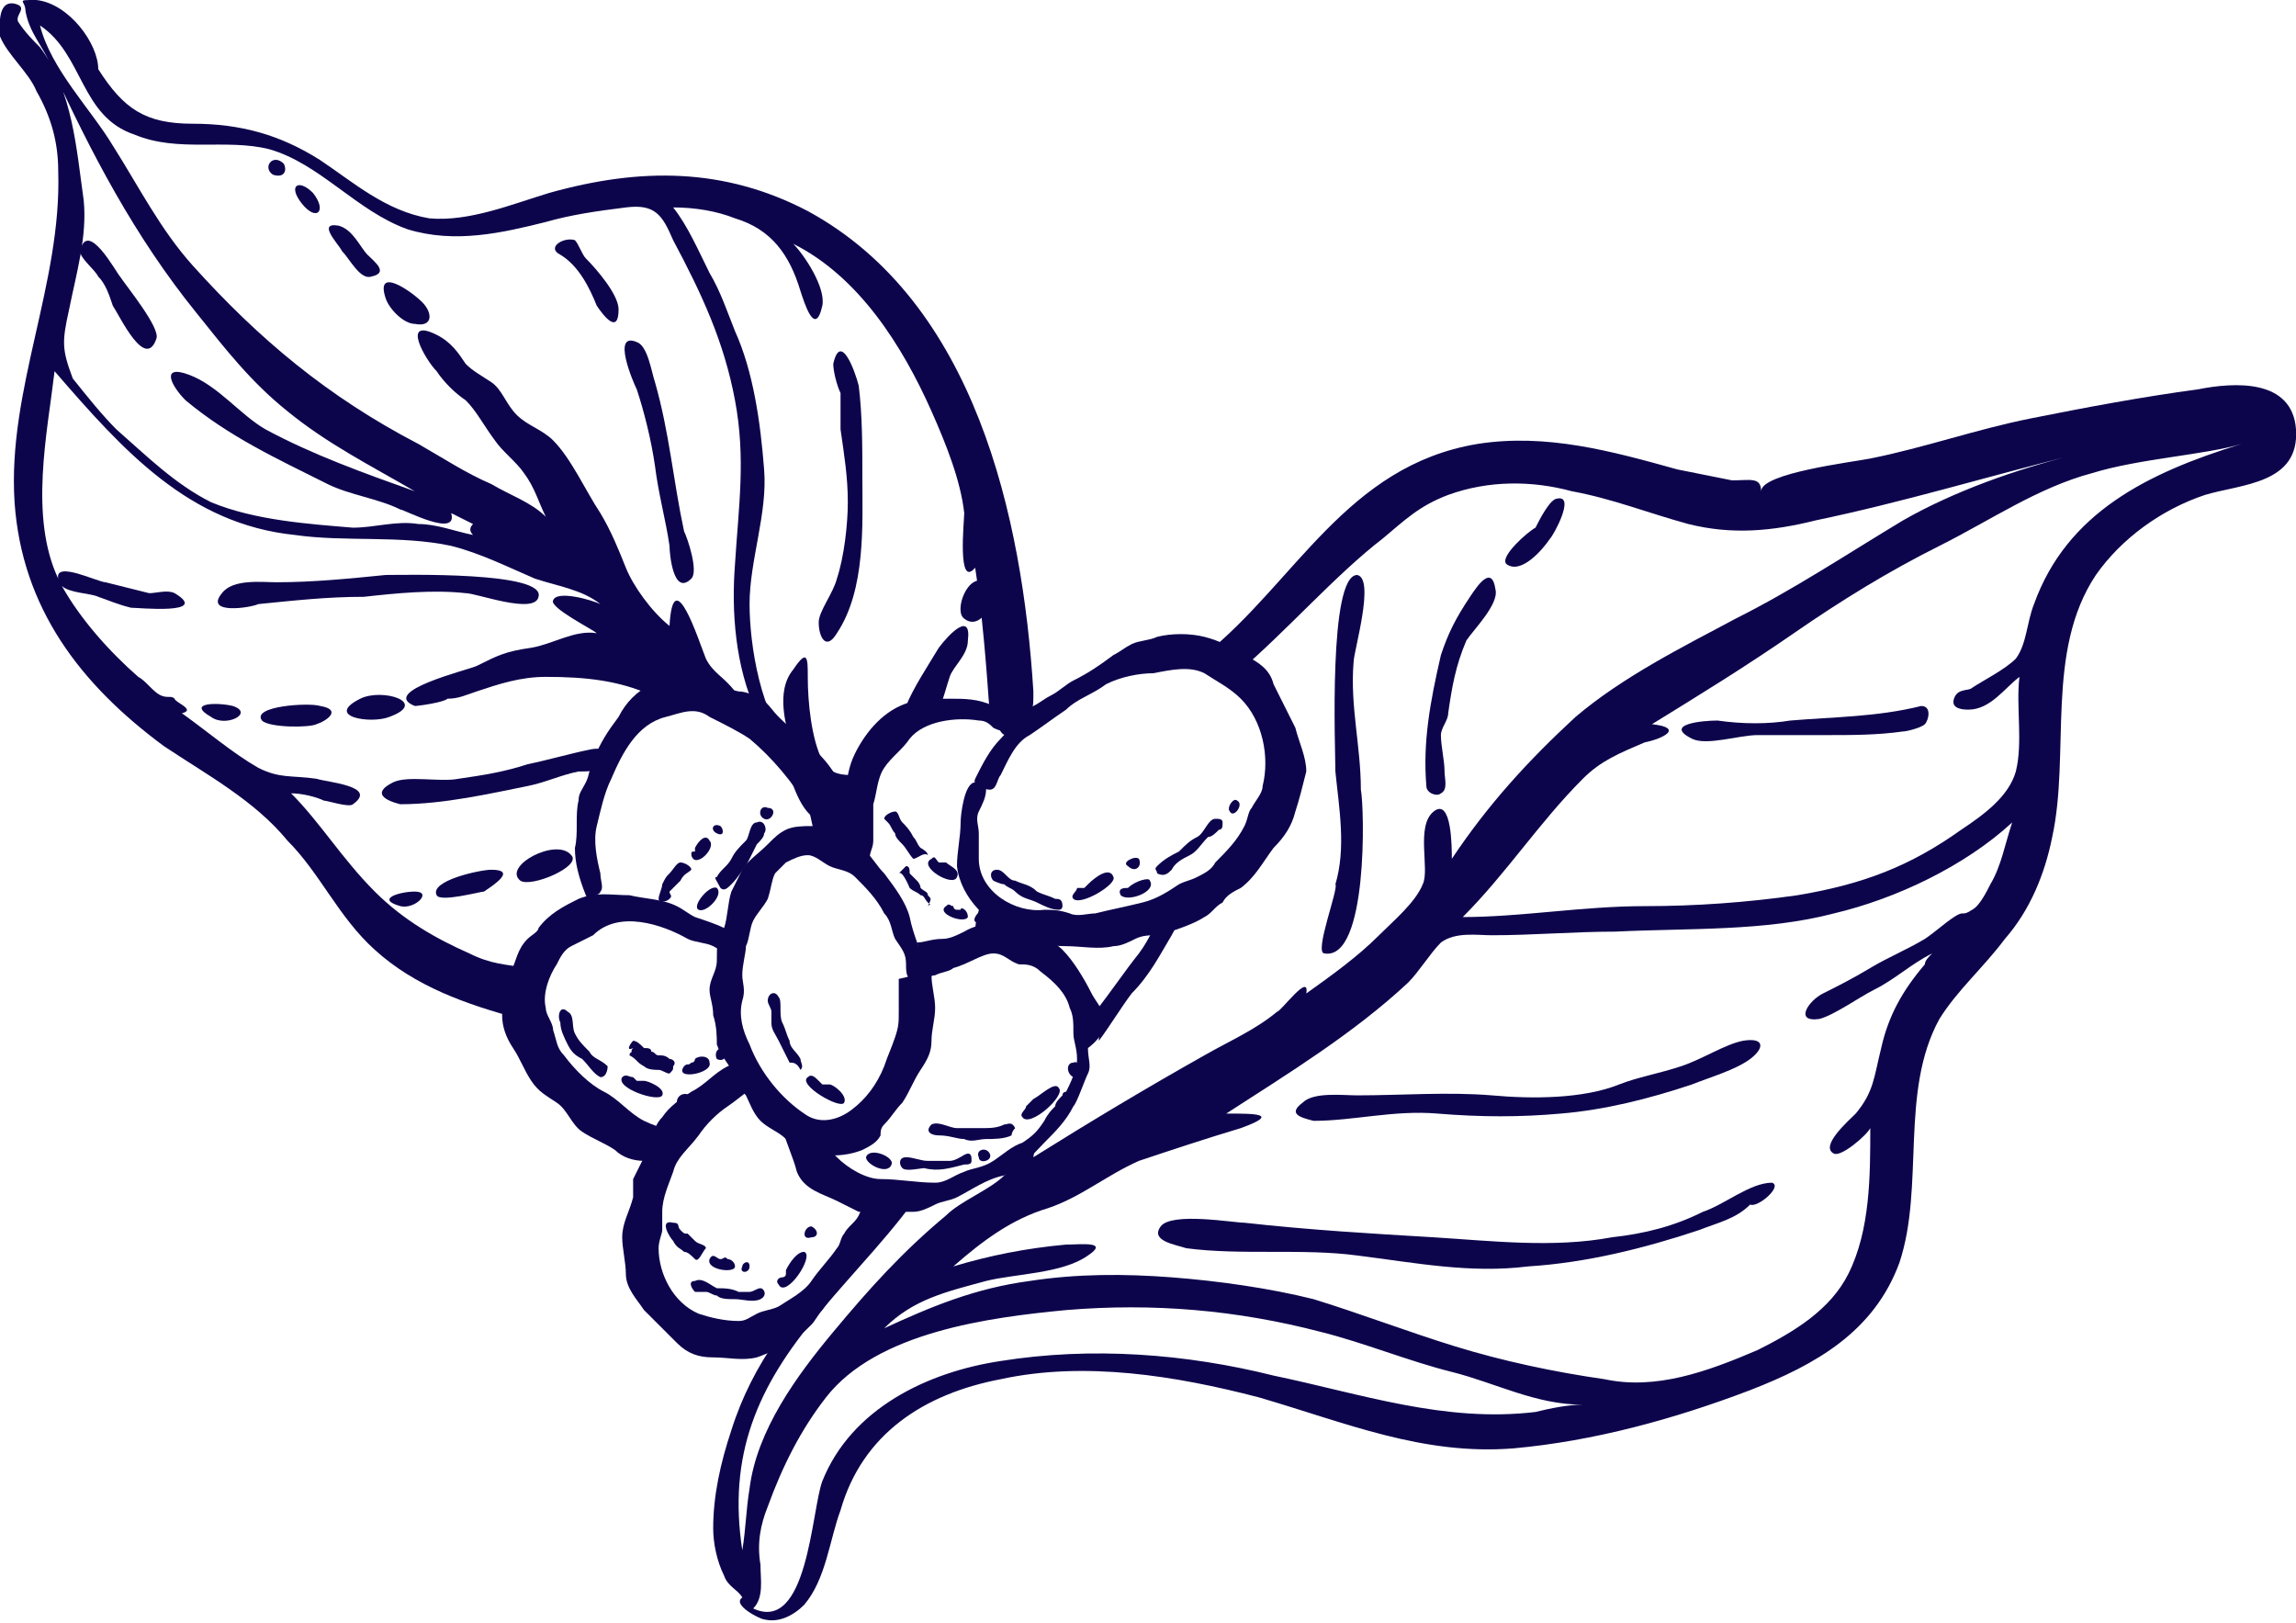 <?xml version="1.0" encoding="utf-8"?>
<!-- Generator: Adobe Illustrator 19.0.0, SVG Export Plug-In . SVG Version: 6.00 Build 0)  -->
<svg version="1.1" id="Layer_1" xmlns="http://www.w3.org/2000/svg" xmlns:xlink="http://www.w3.org/1999/xlink" x="0px" y="0px"
	 width="63.1px" height="44.6px" viewBox="0 0 63.1 44.6" style="enable-background:new 0 0 63.1 44.6;" xml:space="preserve">
<style type="text/css">
	.st0{fill:#0D054C;}
</style>
<g id="XMLID_494_">
	<path id="XMLID_595_" class="st0" d="M26.5,17c0.5,0.4,1-0.7,0.6-1C26.6,15.7,26.2,16.8,26.5,17z"/>
	<path id="XMLID_594_" class="st0" d="M23,17.4c0.8-1.2,0.7-3,0.7-4.3c0-0.8,0-1.7-0.1-2.5c-0.1-0.4-0.5-1.5-0.7-0.6
		c0,0.2,0.1,0.6,0.2,0.8c0,0.3,0,0.7,0,1c0.1,0.7,0.2,1.3,0.2,2c0,0.6-0.1,1.5-0.3,2.1c-0.1,0.4-0.5,0.9-0.5,1.2
		C22.5,17.5,22.7,17.9,23,17.4z"/>
	<path id="XMLID_593_" class="st0" d="M17.5,10.7c0.2,0.6,0.4,1.4,0.5,2.1c0.1,0.8,0.3,1.5,0.4,2.2c0,0.2,0.1,1.4,0.6,0.9
		c0.2-0.2-0.1-1.1-0.2-1.3c-0.3-1.4-0.4-2.7-0.8-4.1c-0.1-0.3-0.2-1-0.5-1.1C16.8,9.1,17.4,10.5,17.5,10.7z"/>
	<path id="XMLID_592_" class="st0" d="M15.4,7c0.5,0.3,0.8,0.9,1,1.4C16.6,8.7,17,9.2,17,8.5c0-0.4-0.6-1.1-0.9-1.4
		C16,7,15.9,6.7,15.8,6.6C15.5,6.5,15,6.8,15.4,7z"/>
	<path id="XMLID_591_" class="st0" d="M10.1,7C9.9,6.8,9.7,6.3,9.3,6.2C8.7,6.1,9.3,6.7,9.4,6.9c0.2,0.2,0.5,0.8,0.8,0.7
		C10.7,7.5,10.3,7.2,10.1,7z"/>
	<path id="XMLID_590_" class="st0" d="M8.6,5.3C8.2,4.9,7.9,5.1,8.3,5.6C8.7,6.1,9,5.8,8.6,5.3z"/>
	<path id="XMLID_589_" class="st0" d="M11.6,8.3c-0.3-0.3-1.3-1-1-0.1c0.1,0.3,0.5,0.7,0.8,0.7C11.9,9,11.9,8.6,11.6,8.3z"/>
	<path id="XMLID_588_" class="st0" d="M7.8,4.5C7.5,4.2,7.2,4.6,7.5,4.8C7.8,4.9,7.9,4.7,7.8,4.5z"/>
	<path id="XMLID_587_" class="st0" d="M2.2,6.9c0,0.2,0.4,0.5,0.5,0.7C2.9,7.8,3,8.1,3.1,8.4c0.2,0.3,0.9,1.8,1.2,0.9
		c0.1-0.3-0.8-1.4-1-1.7C3.2,7.5,2.4,6,2.2,6.9z"/>
	<path id="XMLID_586_" class="st0" d="M10,16.4c0.9-0.1,1.9-0.2,2.8-0.1c0.3,0,1.9,0.6,2,0.1c0.2-0.7-3.7-0.6-4.2-0.6
		c-1,0.1-2,0.2-3,0.2c-0.4,0-1.2-0.1-1.5,0.3c-0.5,0.6,0.8,0.4,1,0.3C8.1,16.5,9,16.4,10,16.4z"/>
	<path id="XMLID_585_" class="st0" d="M8.8,19.4c-0.3-0.1-1.9,0-1.6,0.4C7.4,20,8.5,20,8.7,19.9C9,19.8,9.4,19.5,8.8,19.4z"/>
	<path id="XMLID_584_" class="st0" d="M6.4,19.4c-0.4-0.1-1.3-0.1-0.6,0.3C6.2,20,7,19.6,6.4,19.4z"/>
	<path id="XMLID_583_" class="st0" d="M10.7,19.7c1.1-0.4-0.2-0.8-0.8-0.5C8.9,19.7,10.2,19.9,10.7,19.7z"/>
	<path id="XMLID_582_" class="st0" d="M13.5,23.9c-0.3,0-1.7,0.3-1.5,0.7c0.1,0.2,1.2-0.1,1.3-0.1C13.6,24.3,14.2,23.9,13.5,23.9z"
		/>
	<path id="XMLID_581_" class="st0" d="M11.4,24.5c-0.4,0-1.1,0.2-0.4,0.4C11.4,25,11.9,24.5,11.4,24.5z"/>
	<path id="XMLID_580_" class="st0" d="M15.7,23.5c-0.4-0.5-1.9,0.3-1.4,0.7C14.6,24.4,16,23.8,15.7,23.5z"/>
	<path id="XMLID_579_" class="st0" d="M14.5,21.6c0.5-0.1,0.9-0.3,1.4-0.4c0.2,0,0.5,0,0.6-0.1c0.5-0.4,0.1-0.6-0.3-0.5
		c-0.5,0.1-1.2,0.3-1.7,0.4c-0.6,0.2-1.2,0.3-1.9,0.4c-0.5,0.1-1.4-0.1-1.8,0.1c-0.6,0.3-0.2,0.5,0.2,0.6
		C12.2,22.1,13.5,21.8,14.5,21.6z"/>
	<path id="XMLID_574_" class="st0" d="M48.7,32.5c-0.6,0-1.3,0.6-1.9,0.8c-0.8,0.4-1.6,0.6-2.5,0.7c-1.6,0.3-3.3,0.1-4.9,0
		c-1.7-0.1-3.4-0.2-5.2-0.4c-0.3,0-2-0.3-2.3,0.1c-0.3,0.4,0.4,0.5,0.7,0.6c1.5,0.2,3.2,0,4.7,0.2c1.6,0.2,3.1,0.5,4.7,0.3
		c1.6-0.1,3.2-0.5,4.7-1c0.5-0.2,1-0.3,1.4-0.7C48.3,33.2,49,32.6,48.7,32.5z"/>
	<path id="XMLID_573_" class="st0" d="M36.1,30.8c1.1,0,2.2-0.3,3.4-0.2c1.2,0.1,2.3,0.1,3.4,0c1.2-0.1,2.4-0.4,3.6-0.8
		c0.5-0.2,1.2-0.4,1.6-0.7c0.4-0.3,0.4-0.6-0.2-0.5c-0.5,0.1-1.1,0.5-1.7,0.7c-0.6,0.2-1.2,0.3-1.7,0.5c-1,0.4-2.4,0.4-3.5,0.3
		c-1.2-0.1-2.5,0-3.7,0c-0.4,0-1.2-0.1-1.5,0.2C35.4,30.6,35.7,30.7,36.1,30.8z"/>
	<path id="XMLID_572_" class="st0" d="M52.8,19.4c-1.2,0.3-2.4,0.3-3.6,0.4c-0.6,0.1-1.3,0.1-2,0c-0.4,0-1.5,0.1-0.7,0.5
		c0.4,0.2,1.3-0.1,1.8-0.1c0.6,0,1.3,0,1.9,0c0.7,0,1.4,0,2.1-0.1c0.1,0,0.5-0.1,0.6-0.2C53,19.8,53.1,19.4,52.8,19.4z"/>
	<path id="XMLID_571_" class="st0" d="M39.2,21.6c0,0.2,0.3,0.3,0.4,0.2c0.2-0.1,0.1-0.4,0.1-0.6c0-0.3-0.1-0.7-0.1-1
		c0-0.2,0.2-0.4,0.2-0.6c0.1-0.7,0.2-1.3,0.5-2c0.2-0.3,0.9-1,0.8-1.4c-0.1-0.7-0.5-0.1-0.7,0.2c-0.4,0.6-0.6,1-0.8,1.6
		C39.3,19.3,39.1,20.4,39.2,21.6z"/>
	<path id="XMLID_570_" class="st0" d="M41.4,15.5c0.4,0.3,1-0.4,1.2-0.7c0.1-0.1,0.7-1.2,0.2-1.1c-0.2,0-0.5,0.6-0.6,0.8
		C42,14.6,41.2,15.3,41.4,15.5z"/>
	<path id="XMLID_569_" class="st0" d="M36.4,26.2c1.2,0.2,1.1-4,1-4.5c0-1.2-0.3-2.3-0.2-3.5c0-0.3,0.6-2.3,0.1-2.4
		c-0.8,0-0.6,4.8-0.6,5.4c0.1,1,0.3,2.1,0,3.1C36.8,24.4,36.1,26.2,36.4,26.2z"/>
	<g id="XMLID_562_">
		<path id="XMLID_568_" class="st0" d="M27.2,25.8c0.1,0,0.2,0,0.3,0c0-0.2,0.1-0.4,0.2-0.6c-0.3-0.1-0.5-0.3-0.7-0.5c0,0,0,0,0,0
			c-0.1,0.3-0.2,0.6-0.2,0.9c0,0.1,0,0.2-0.1,0.3C26.9,25.9,27,25.9,27.2,25.8z"/>
		<path id="XMLID_563_" class="st0" d="M63.1,11.8c-0.1-1.4-1.7-1.3-2.7-1.1c-1.5,0.2-3.1,0.5-4.6,0.8c-1.5,0.3-2.9,0.8-4.4,1.1
			c-0.5,0.1-3,0.4-3,0.9c0-0.4-0.3-0.3-0.8-0.3c-0.5-0.1-1-0.2-1.5-0.3c-1.8-0.5-3.6-1-5.5-0.7c-3.6,0.6-5,3.8-7.5,5.8
			c0,0-0.1,0.1-0.1,0.1c0.4,0.1,0.7,0.2,1,0.4c1.4-1.2,2.7-2.7,4-3.7c0.6-0.5,1-0.9,1.8-1.2c1.1-0.4,2.3-0.4,3.4-0.1
			c1.1,0.2,2.1,0.6,3.2,0.9c1.2,0.3,2.3,0.2,3.5-0.1c2.4-0.5,4.7-1.2,7.1-1.8c-1.6,0.4-3.3,1-4.7,1.8c-1.5,0.9-3,1.9-4.6,2.7
			c-1.5,0.8-3.1,1.6-4.4,2.7c-1.3,1.2-2.4,2.4-3.4,3.9c0-0.3,0-1.7-0.5-1.3c-0.5,0.4-0.1,1.6-0.3,2c-0.2,0.5-0.8,1-1.2,1.4
			c-0.6,0.6-1.3,1.1-2,1.6c0.1-0.6-0.7,0.5-0.8,0.5c-0.6,0.5-1.3,0.8-2,1.2c-1.6,0.9-3.1,1.8-4.7,2.8c0-0.1,0.1-0.4,0.3-0.7
			c-0.3,0.2-0.5,0.4-0.8,0.6c-0.1,0.2-0.1,0.5-0.3,0.6c-0.4,0.4-1.2,0.7-1.6,1.1c-1.2,1-2.1,2-3.1,3.2c-1,1.2-2.1,2.7-2.3,4.3
			c-0.1,0.6-0.1,1.1-0.2,1.7c-0.4-2.6,0.4-4.5,2.1-6.5c1-1.2,2.1-2.3,2.9-3.5c-0.3,0-0.6,0-0.8,0c-0.4,0.7-0.9,1.4-1.5,2.1
			c-1.3,1.4-2.4,2.7-3,4.6c-0.3,0.9-0.5,1.8-0.5,2.7c0,0.4,0.1,0.9,0.3,1.3c0.1,0.3,0.4,0.4,0.5,0.6c-0.3,0.2,0.5,0.6,0.6,0.6
			c0.4,0.1,0.8-0.1,1.1-0.4c0.6-0.7,0.7-1.8,1-2.6c0.6-2.1,2.3-3.2,4.4-3.6c2.3-0.5,4.8-0.1,7.1,0.5c2.4,0.7,4.5,1.6,7,1.4
			c2.2-0.2,4.4-0.8,6.5-1.6c1.8-0.7,3.4-1.6,4.1-3.5c0.7-2.1,0-4.7,1.1-6.7c0.5-0.8,1.2-1.4,1.8-2.2c0.7-0.8,1.1-1.8,1.3-2.8
			c0.5-2.3-0.2-5.1,1.2-7.2c0.7-1,1.8-1.8,3-2.2C61.6,13.3,63.2,13.3,63.1,11.8z M42.2,38.8c-2.5,0.3-4.8-0.5-7.2-1
			c-2.4-0.6-5-0.8-7.5-0.4c-2,0.3-4.1,1.3-4.9,3.3c-0.3,0.8-0.4,4.2-1.9,3.5c0.3-0.3,0.2-0.8,0.2-1.2c-0.1-0.6,0-1.1,0.2-1.6
			c0.4-1.1,0.9-2.1,1.6-3c1.4-1.8,4.5-2.2,6.6-2.4c2.4-0.2,4.7,0,7,0.6c1.2,0.3,2.4,0.8,3.6,1.1c1.2,0.3,2.3,0.9,3.6,0.9
			C43.1,38.6,42.6,38.7,42.2,38.8z M54.7,24.3c-0.1,0.2-0.3,0.6-0.5,0.7c-0.3,0.2-0.2,0-0.5,0.2c-0.3,0.2-0.5,0.4-0.8,0.6
			c-0.5,0.3-1,0.5-1.5,0.8c-0.5,0.3-0.9,0.5-1.3,0.7c-0.4,0.2-0.8,0.8-0.1,0.7c0.4-0.1,1.1-0.6,1.5-0.8c0.6-0.3,1-0.7,1.6-1
			c-0.1,0.1-0.2,0.2-0.2,0.3c-0.6,0.7-1,1.4-1.2,2.3c-0.2,0.8-0.2,1.2-0.7,1.8c-0.2,0.2-1,0.9-0.6,1.1c0.2,0.1,0.9-0.5,1-0.7
			c0,1.3,0,2.8-0.6,4c-0.5,1-1.5,1.6-2.5,2.1c-1.4,0.6-2.8,1.1-4.2,0.8c-1.4-0.2-2.8-0.5-4.1-0.9c-1.3-0.4-2.6-0.9-3.9-1.3
			c-1.2-0.3-2.6-0.5-3.9-0.6c-1.3-0.1-2.6-0.1-3.9,0.1c-1.5,0.2-2.7,0.7-4,1.3c0.8-0.8,1.7-1,2.8-1.3c0.8-0.2,2.1-0.2,2.8-0.7
			c0.6-0.4-0.2-0.3-0.6-0.3c-1.1,0.1-2.1,0.3-3.1,0.6c0.8-0.7,1.6-1.3,2.6-1.6c0.9-0.3,1.6-0.9,2.5-1.3c0.9-0.3,1.8-0.6,2.8-0.9
			c1.1-0.4,0.4-0.4-0.4-0.4c1.7-1.1,3.5-2.2,5-3.6c0.3-0.3,0.6-0.8,0.9-1.1c0.4-0.3,1-0.2,1.4-0.2c1.1,0,2.3-0.1,3.4-0.1
			c2-0.1,4.1,0,6-0.5c1.7-0.4,3.6-1.3,4.9-2.5C55.1,23.2,55,23.8,54.7,24.3z M55.9,16.6c-0.2,0.5-0.2,1.1-0.5,1.5
			c-0.3,0.3-0.9,0.6-1.2,0.8c-0.1,0.1-0.4,0-0.5,0.3c-0.1,0.3,0.3,0.3,0.4,0.3c0.6,0,1-0.6,1.4-0.9c-0.1,0.8,0.1,1.8-0.1,2.6
			c-0.2,0.7-0.9,1.2-1.5,1.6c-1.4,1-2.7,1.5-4.5,1.8c-1.4,0.2-2.8,0.3-4.2,0.3c-1.7,0-3.4,0.3-5,0.3c1.2-1.2,2.1-2.6,3.3-3.8
			c0.5-0.5,1-0.7,1.7-1c0.5-0.1,1.1-0.4,0.2-0.5c1.3-0.8,2.6-1.6,3.9-2.5c1.3-0.9,2.6-1.7,4-2.4c1.4-0.7,2.7-1.6,4.2-2
			c1.3-0.4,3.1-0.5,4.1-0.8C59,13,56.8,14.1,55.9,16.6z"/>
	</g>
	<path id="XMLID_561_" class="st0" d="M32.4,25c-0.1,0-0.3,0-0.4-0.1c-0.2,0.4-0.4,0.9-0.7,1.3c-0.4,0.5-0.8,1.1-1.2,1.6
		c0.1,0.3,0.1,0.5,0.1,0.8c0.3-0.4,0.6-0.9,0.9-1.3c0.5-0.5,0.8-1.1,1.1-1.6c0.1-0.2,0.3-0.5,0.4-0.7C32.5,25,32.4,25,32.4,25z"/>
	<path id="XMLID_560_" class="st0" d="M26.8,21.4c0.2-0.4,0.4-0.8,0.7-1.1c0.3-0.3,0.5-0.7,0.9-0.9c0.2-0.1,0.3-0.2,0.5-0.3
		c0.2-0.1,0.4-0.3,0.6-0.4c0.4-0.2,0.7-0.4,1.1-0.7c0.2-0.1,0.3-0.2,0.5-0.3c0.2-0.1,0.5-0.1,0.7-0.2c0.4-0.1,0.9-0.1,1.3,0
		c0.4,0.1,0.8,0.3,1.1,0.5c0.4,0.2,0.7,0.4,0.8,0.8c0.2,0.4,0.4,0.8,0.6,1.2c0.1,0.4,0.3,0.8,0.3,1.2c-0.1,0.4-0.2,0.8-0.3,1.1
		c-0.1,0.4-0.3,0.7-0.6,1c-0.3,0.4-0.5,0.8-0.9,1.1c-0.2,0.1-0.4,0.2-0.5,0.4c-0.2,0.1-0.3,0.3-0.5,0.4c-0.3,0.2-0.9,0.4-1.3,0.5
		c-0.2,0-0.4,0-0.6,0.1c-0.2,0.1-0.4,0.2-0.6,0.2c-0.4,0.1-0.9,0-1.3,0c-0.5,0-1-0.1-1.4-0.3c-0.7-0.3-1.5-1-1.6-1.9
		c0-0.4,0.1-0.8,0.1-1.2c0-0.2,0.1-1.1,0.4-1.1c0.2,0,0.3,0.1,0.3,0.2c0,0.2-0.1,0.4-0.2,0.6c-0.1,0.2,0,0.4,0,0.6
		c0,0.2,0,0.4,0,0.7c0,0.9,1,1.5,1.8,1.4c0.2,0,0.4,0,0.7,0.1c0.2,0.1,0.5,0,0.7,0c0.4-0.1,0.9-0.2,1.3-0.3c0.4-0.1,0.7-0.3,1-0.5
		c0.2-0.1,0.3-0.1,0.5-0.2c0.2-0.1,0.4-0.2,0.5-0.4c0.3-0.3,0.6-0.6,0.8-1c0.1-0.2,0.1-0.4,0.2-0.5c0.1-0.2,0.3-0.4,0.3-0.6
		c0.2-0.8,0-1.8-0.6-2.4c-0.3-0.3-0.7-0.5-1-0.7c-0.4-0.2-0.9-0.1-1.4,0c-0.4,0-0.9,0.1-1.3,0.3c-0.4,0.3-0.8,0.4-1.1,0.7
		c-0.3,0.2-0.7,0.5-1,0.7c-0.4,0.2-0.6,0.7-0.8,1.1c-0.1,0.1-0.1,0.4-0.3,0.4C27.1,21.7,26.7,21.6,26.8,21.4z"/>
	<path id="XMLID_559_" class="st0" d="M30.3,27.9c0-0.2-0.2-0.4-0.3-0.6c-0.2-0.4-0.5-0.9-0.8-1.2c-0.3-0.3-0.9-0.5-1.3-0.6
		c-0.4-0.1-0.9-0.2-1.4,0.1c0,0,0,0,0,0c-0.2,0.1-0.4,0.2-0.6,0.2c-0.3,0-0.5,0.1-0.7,0.1c0.1,0.3,0.1,0.6,0.1,0.9
		c0,0.1,0,0.1,0,0.2c0.1-0.1,0.3-0.2,0.4-0.2c0.2-0.1,0.4-0.1,0.5-0.2c0.4-0.1,0.8-0.4,1.1-0.4c0.3,0,0.4,0.2,0.7,0.3
		c0.2,0,0.4,0,0.6,0.2c0.4,0.3,0.7,0.6,0.8,1c0.1,0.2,0.1,0.4,0.1,0.7c0,0.2,0.1,0.4,0.1,0.7c0,0.3-0.2,0.7-0.3,0.9c0,0,0,0,0,0
		c0,0-0.1,0-0.1,0.1c-0.1,0.1-0.2,0.2-0.2,0.3c-0.1,0.1-0.2,0.2-0.3,0.4c-0.2,0.3-0.3,0.4-0.6,0.6c-0.3,0.1-0.5,0.3-0.8,0.5
		c-0.3,0.2-0.6,0.2-0.8,0.3c-0.3,0.1-0.5,0.3-0.8,0.3c-0.5,0-1-0.1-1.5-0.1c-0.4,0-0.9-0.3-1.2-0.6c-0.2-0.2-0.4-0.4-0.5-0.7
		c-0.2,0-0.3-0.1-0.4-0.2c-0.3-0.1-0.5-0.3-0.7-0.5c0,0.2,0.1,0.4,0.1,0.6c0.1,0.4,0.3,0.8,0.4,1.2c0.2,0.5,0.7,0.6,1.1,0.8
		c0.2,0.1,0.4,0.2,0.6,0.3c0.2,0,0.4,0,0.5,0c0.4,0,0.7,0,1,0c0.2,0,0.4-0.1,0.6-0.2c0.2-0.1,0.4-0.1,0.6-0.2
		c0.4-0.2,0.8-0.5,1.3-0.6c0.5-0.2,0.8-0.6,1.1-0.9c0.3-0.3,0.6-0.6,0.8-1c0,0,0,0,0,0c0,0,0,0,0,0c0.1-0.1,0.3-0.7,0.4-0.9
		c0.1-0.2,0-0.4,0-0.7C30.3,28.5,30.4,28.2,30.3,27.9z"/>
	<path id="XMLID_558_" class="st0" d="M22.2,22.2c0.1,0.2,0.1,0.5,0.2,0.7c0.4,0,0.7,0.2,1.1,0.4c0,0,0,0,0.1,0c0-0.1,0-0.2,0-0.4
		c0-0.4-0.3-0.8-0.5-1.3c-0.3-0.8-1.1-1.3-1.7-1.9c-0.2-0.2-0.3-0.4-0.5-0.5c-0.2-0.1-0.4-0.2-0.6-0.2c-0.5-0.1-0.8-0.4-1.3-0.4
		c-0.4,0-0.8,0.1-1.1,0.2c-0.4,0.2-0.7,0.5-0.9,0.9c-0.3,0.4-0.5,0.7-0.7,1.2c-0.1,0.2-0.1,0.4-0.2,0.6c-0.1,0.2-0.2,0.3-0.2,0.5
		c-0.1,0.4,0,0.9-0.1,1.3c0,0.4,0.1,0.8,0.3,1.3c0,0.1,0.4,0,0.4-0.1c0.1-0.1,0-0.3,0-0.5c-0.1-0.4-0.2-0.9-0.1-1.3
		c0.1-0.4,0.2-0.9,0.4-1.3c0.3-0.7,0.7-1.5,1.5-1.7c0.4-0.1,0.8-0.3,1.2,0c0.4,0.2,0.8,0.4,1.1,0.6C21.2,20.8,21.8,21.5,22.2,22.2z"
		/>
	<path id="XMLID_557_" class="st0" d="M23.6,33.4c-0.1,0.2-0.3,0.3-0.4,0.5c-0.1,0.1-0.1,0.3-0.2,0.4c-0.2,0.3-0.5,0.6-0.7,0.9
		c-0.2,0.3-0.6,0.5-0.9,0.7C21.2,36,21,36,20.8,36.1c-0.2,0.1-0.3,0.2-0.5,0.2c-0.4,0-0.8-0.1-1.1-0.2c-0.7-0.3-1.1-1.1-1.1-1.8
		c0-0.2,0.1-0.4,0.1-0.5c0-0.2,0-0.3,0-0.5c0-0.4,0.2-0.8,0.3-1.1c0.1-0.4,0.4-0.6,0.7-1c0.2-0.3,0.5-0.6,0.8-0.8
		c0.3-0.2,0.6-0.5,0.9-0.6c0.1,0,0.1,0,0.2,0c-0.1-0.1-0.1-0.2-0.2-0.3c-0.1-0.2-0.2-0.3-0.2-0.5c-0.2,0.1-0.5,0.2-0.7,0.3
		c-0.4,0.2-0.6,0.5-1,0.7c-0.3,0.2-0.6,0.4-0.8,0.7c-0.3,0.3-0.3,0.8-0.5,1.1c-0.1,0.2-0.2,0.4-0.3,0.6c0,0.2,0,0.3,0,0.5
		c-0.1,0.4-0.3,0.7-0.3,1.1c0,0.3,0.1,0.7,0.1,1c0,0.4,0.3,0.7,0.5,1c0.3,0.3,0.6,0.6,0.9,0.9c0.3,0.3,0.6,0.4,1,0.4
		c0.4,0,0.8,0.1,1.2,0c0.3-0.1,0.7-0.3,1-0.5c0.2-0.1,0.3-0.2,0.5-0.4c0.1-0.1,0.2-0.3,0.3-0.4c0.2-0.3,0.5-0.6,0.7-0.9
		c0.1-0.2,0.2-0.3,0.3-0.5c0.1-0.1,0.2-0.3,0.3-0.4c0.2-0.4,0.3-0.9,0.4-1.3c-0.2,0-0.4-0.1-0.5-0.1C23.8,32.9,23.7,33.2,23.6,33.4z
		"/>
	<path id="XMLID_556_" class="st0" d="M25.6,26.8c0,0.3,0.1,0.6,0.1,0.9c0,0.3-0.1,0.6-0.1,0.9c0,0.3-0.1,0.5-0.3,0.8
		c-0.2,0.3-0.3,0.6-0.5,0.9c-0.2,0.2-0.3,0.4-0.5,0.6c-0.1,0.1-0.1,0.2-0.1,0.3c-0.1,0.2-0.3,0.3-0.5,0.4c-0.5,0.2-1.1,0.2-1.6,0
		c-0.2-0.1-0.3-0.2-0.5-0.3c-0.2-0.2-0.5-0.3-0.7-0.5c-0.2-0.2-0.3-0.5-0.4-0.7c-0.2-0.2-0.3-0.5-0.4-0.7c-0.1-0.2-0.3-0.4-0.4-0.7
		c0-0.2,0-0.5-0.1-0.8c0-0.3-0.1-0.5-0.1-0.7c0-0.3,0.2-0.5,0.2-0.8c0-0.4,0-0.6,0.2-0.9c0.1-0.3,0.1-0.7,0.2-1
		c0.1-0.2,0.2-0.4,0.3-0.6c0.2-0.3,0.4-0.4,0.7-0.7c0,0,0,0,0,0c0.2-0.2,0.3-0.3,0.5-0.4c0.2-0.1,0.5-0.1,0.7-0.1
		c0.4,0,0.8,0.2,1.1,0.4c0.1,0.1,0.3,0.2,0.4,0.3c0.2,0.2,0.3,0.4,0.5,0.6c0.3,0.4,0.6,0.8,0.7,1.2c0.1,0.5,0.3,0.9,0.4,1.3
		c0,0.2,0.1,0.3-0.2,0.4c-0.3,0.1-0.3-0.2-0.3-0.4c0-0.3-0.1-0.4-0.3-0.7c-0.1-0.2-0.1-0.5-0.3-0.7c-0.2-0.4-0.5-0.7-0.8-1
		c-0.2-0.2-0.5-0.2-0.7-0.3c-0.2-0.1-0.4-0.3-0.6-0.3c-0.2,0-0.4,0.1-0.6,0.2c-0.1,0.1-0.2,0.2-0.3,0.3c-0.1,0.2-0.1,0.4-0.2,0.7
		c-0.1,0.2-0.3,0.4-0.4,0.6c-0.1,0.2-0.1,0.5-0.2,0.7c0,0.2-0.1,0.5-0.1,0.8c0,0.2,0.1,0.4,0,0.7c-0.1,0.4,0,0.8,0.2,1.2
		c0.3,0.8,0.9,1.5,1.5,1.9c0.4,0.3,0.9,0.2,1.3-0.1c0.4-0.3,0.7-0.7,0.9-1.2c0.1-0.3,0.2-0.5,0.3-0.8c0.1-0.3,0.1-0.4,0.1-0.7
		c0-0.2,0-0.3,0-0.5c0-0.1,0-0.3,0-0.4C25.2,26.8,25.6,26.6,25.6,26.8z"/>
	<g id="XMLID_501_">
		<g id="XMLID_552_">
			<path id="XMLID_555_" class="st0" d="M21.7,29.2c-0.1-0.2-0.2-0.4-0.3-0.6c-0.1-0.2-0.2-0.3-0.2-0.5c0-0.1,0-0.2,0-0.3
				c0-0.1-0.1-0.2-0.1-0.3c0-0.2,0.2-0.3,0.3-0.1c0.1,0.1,0,0.5,0.1,0.7c0.1,0.2,0.1,0.3,0.2,0.5c0,0.2,0.2,0.3,0.3,0.5
				c0,0.1,0.1,0.2,0,0.3C21.9,29.2,21.8,29.2,21.7,29.2z"/>
			<path id="XMLID_554_" class="st0" d="M23.2,30.3c-0.1,0.2-1.3-0.5-1-0.7c0.1-0.1,0.2,0,0.3,0.1c0,0,0.1,0.1,0.1,0.1
				c0,0,0.1,0,0.2,0C22.9,29.8,23.3,30.1,23.2,30.3z"/>
			<path id="XMLID_553_" class="st0" d="M24,30.5c0,0.2-0.4,0.2-0.4,0C23.6,30.2,24,30.3,24,30.5z"/>
		</g>
		<g id="XMLID_548_">
			<path id="XMLID_551_" class="st0" d="M20.9,35.7c-0.2,0.1-0.5,0-0.7,0c-0.2,0-0.4,0-0.5-0.1c-0.1,0-0.2-0.1-0.3-0.1
				c-0.1,0-0.2,0-0.3,0c-0.1-0.1-0.2-0.3,0-0.3c0.2-0.1,0.4,0.1,0.6,0.2c0.2,0,0.4,0,0.6,0.1c0.1,0,0.2,0,0.3,0
				c0.1,0,0.2-0.1,0.3-0.1C21,35.4,21.1,35.6,20.9,35.7z"/>
			<path id="XMLID_550_" class="st0" d="M22.1,34.4c0.3,0.1-0.5,1.3-0.7,0.9c-0.1-0.1,0-0.2,0.1-0.2c0,0,0.1,0,0.1-0.1
				c0,0,0-0.1,0-0.1C21.7,34.7,21.9,34.4,22.1,34.4z"/>
			<path id="XMLID_549_" class="st0" d="M22.3,33.7c0.2,0.1,0.2,0.3,0,0.3C22,34.1,22.1,33.7,22.3,33.7z"/>
		</g>
		<g id="XMLID_544_">
			<path id="XMLID_547_" class="st0" d="M24.5,32c-0.1,0.3-0.7,0-0.7-0.2C23.9,31.5,24.6,31.8,24.5,32z"/>
			<path id="XMLID_546_" class="st0" d="M24.9,31.8c0.2,0,0.4,0.1,0.6,0.1c0.2,0,0.4,0,0.6,0c0.2,0,0.4-0.2,0.5-0.2
				c0.1,0,0.1,0.1,0.1,0.2c0,0.1-0.1,0.1-0.2,0.1c-0.4,0.1-0.7,0.2-1.1,0.1c-0.1,0-0.5,0.1-0.6,0C24.7,32,24.7,31.8,24.9,31.8z"/>
			<path id="XMLID_545_" class="st0" d="M26.9,31.8c-0.1-0.2,0.2-0.3,0.3-0.1C27.3,31.9,26.9,32,26.9,31.8z"/>
		</g>
		<g id="XMLID_540_">
			<path id="XMLID_543_" class="st0" d="M27.8,31.2c-0.2,0.1-0.5,0.1-0.7,0.1c-0.2,0-0.4,0.1-0.6,0c-0.2,0-0.4-0.1-0.7-0.1
				c-0.2,0-0.4-0.1-0.2-0.3c0.2-0.1,0.5,0.1,0.7,0.1c0.2,0,0.4,0,0.7,0c0.2,0,0.4,0,0.6-0.1c0.1,0,0.2-0.1,0.3,0.1
				C27.8,31.1,27.8,31.2,27.8,31.2z"/>
			<path id="XMLID_542_" class="st0" d="M29.1,29.9c0.2,0.2-0.8,1.1-1,0.8c-0.1-0.1,0.1-0.2,0.1-0.3c0.1-0.1,0.1-0.1,0.2-0.2
				C28.6,30.1,29,29.7,29.1,29.9z"/>
			<path id="XMLID_541_" class="st0" d="M29.5,29.2c0.2-0.1,0.2,0.4,0,0.4C29.3,29.5,29.3,29.2,29.5,29.2z"/>
		</g>
		<g id="XMLID_536_">
			<path id="XMLID_539_" class="st0" d="M16.5,29.6c-0.2-0.1-0.3-0.3-0.5-0.5c-0.2-0.1-0.3-0.2-0.4-0.4c-0.1-0.2-0.2-0.4-0.2-0.6
				c-0.1-0.2,0-0.5,0.2-0.3c0.2,0.1,0.1,0.4,0.2,0.6c0.1,0.2,0.2,0.3,0.4,0.5c0.1,0.2,0.3,0.2,0.5,0.4
				C16.7,29.3,16.7,29.6,16.5,29.6z"/>
			<path id="XMLID_538_" class="st0" d="M18.2,30.1c-0.1,0.2-1.3-0.2-1.1-0.5c0.1-0.1,0.2,0,0.3,0c0,0,0.1,0.1,0.1,0.1
				c0,0,0.1,0,0.2,0C17.8,29.7,18.3,29.9,18.2,30.1z"/>
			<path id="XMLID_537_" class="st0" d="M19,30.2c0,0.2-0.3,0.3-0.4,0.1C18.6,30,19,30,19,30.2z"/>
		</g>
		<g id="XMLID_532_">
			<path id="XMLID_535_" class="st0" d="M18.4,29.5c-0.1,0-0.2-0.1-0.3-0.1c-0.1,0-0.3,0-0.4-0.1c-0.2-0.1-0.2-0.2-0.4-0.3
				c0,0,0-0.1,0.1-0.1c0,0,0,0,0,0.1c0-0.1-0.1-0.1,0-0.2c-0.2,0.1-0.1-0.1,0-0.2c0.1,0,0.2,0.1,0.3,0.2c0.1,0,0.2,0,0.2,0.1
				c0.1,0,0.1,0.1,0.2,0.1c0.1,0,0.2,0,0.3,0.1c0.1,0,0.2,0.1,0.1,0.2C18.5,29.4,18.5,29.4,18.4,29.5z"/>
			<path id="XMLID_534_" class="st0" d="M19.5,29.2c0.1,0.3-1,0.5-0.7,0.1c0.1-0.1,0.1,0,0.2-0.1c0.1,0,0.1-0.1,0.1-0.1
				C19.2,29,19.5,29,19.5,29.2z"/>
			<path id="XMLID_533_" class="st0" d="M19.9,28.9c0.1,0.1,0,0.3-0.2,0.2C19.6,28.9,19.8,28.7,19.9,28.9z"/>
		</g>
		<g id="XMLID_528_">
			<path id="XMLID_531_" class="st0" d="M19.1,34.6c-0.1-0.1-0.2-0.2-0.3-0.2c-0.1-0.1-0.2-0.1-0.3-0.3c-0.1-0.1-0.4-0.6,0-0.5
				c0.2,0,0.1,0.1,0.2,0.2c0.1,0.1,0.1,0.1,0.2,0.1c0.1,0.1,0.1,0.1,0.2,0.2c0.1,0.1,0.3,0.1,0.3,0.2C19.3,34.4,19.2,34.7,19.1,34.6
				z"/>
			<path id="XMLID_530_" class="st0" d="M20.2,34.8c0,0.2-0.8,0.1-0.7-0.2c0.1-0.2,0.2,0,0.3,0c0.1,0,0.1-0.1,0.2,0
				C20.1,34.6,20.2,34.7,20.2,34.8z"/>
			<path id="XMLID_529_" class="st0" d="M20.6,34.8c0,0.2-0.3,0.2-0.2,0C20.4,34.7,20.6,34.6,20.6,34.8z"/>
		</g>
		<g id="XMLID_524_">
			<path id="XMLID_527_" class="st0" d="M19.7,24.4c0.2,0.2-0.3,0.7-0.5,0.6C19,24.9,19.5,24.3,19.7,24.4z"/>
			<path id="XMLID_526_" class="st0" d="M19.7,24.1c0.1-0.2,0.3-0.3,0.4-0.5c0.1-0.2,0.2-0.3,0.4-0.5c0.1-0.1,0.1-0.5,0.3-0.5
				c0.2-0.1,0.3,0.2,0.2,0.3c0,0.1-0.1,0.2-0.2,0.3c-0.1,0.2-0.2,0.4-0.3,0.6c-0.1,0.1-0.2,0.3-0.4,0.5c-0.1,0.1-0.2,0.2-0.3,0.1
				C19.7,24.2,19.6,24.1,19.7,24.1z"/>
			<path id="XMLID_525_" class="st0" d="M21,22.5c-0.2-0.1-0.1-0.4,0.1-0.3C21.4,22.2,21.2,22.6,21,22.5z"/>
		</g>
		<g id="XMLID_520_">
			<path id="XMLID_523_" class="st0" d="M19,23.9c-0.1,0.1-0.2,0.1-0.3,0.3c-0.1,0.1-0.2,0.2-0.3,0.3c0,0.1,0.1,0.1,0,0.2
				c-0.1,0.1-0.3,0.1-0.3,0c0-0.1,0.1-0.3,0.1-0.4c0.1-0.2,0.1-0.2,0.2-0.3c0.1-0.1,0.2-0.3,0.3-0.3C18.8,23.7,19,23.8,19,23.9z"/>
			<path id="XMLID_522_" class="st0" d="M19.5,23.1c0.2,0.2-0.4,0.8-0.5,0.4c0-0.1,0-0.1,0.1-0.1c0,0,0-0.1,0-0.1
				C19.2,23.1,19.4,22.9,19.5,23.1z"/>
			<path id="XMLID_521_" class="st0" d="M19.8,22.7c0.1,0.1,0.1,0.3-0.1,0.2C19.5,22.8,19.6,22.6,19.8,22.7z"/>
		</g>
		<g id="XMLID_514_">
			<path id="XMLID_519_" class="st0" d="M29.1,25c-0.2,0-0.4-0.1-0.6-0.2c-0.2-0.1-0.4-0.1-0.6-0.3c-0.1-0.1-0.2-0.1-0.3-0.2
				c-0.1,0-0.3-0.1-0.3-0.1c-0.1-0.1-0.1-0.3,0.1-0.3c0.2,0,0.3,0.3,0.5,0.3c0.2,0.1,0.4,0.1,0.6,0.3c0.2,0.1,0.3,0.1,0.5,0.2
				c0.1,0,0.2,0,0.2,0.2C29.2,24.9,29.2,25,29.1,25z"/>
			<path id="XMLID_516_" class="st0" d="M30.6,24.1c0.1,0.2-0.9,0.8-1.1,0.6c-0.1-0.1,0.1-0.2,0.1-0.3c0.1,0,0.1,0,0.2,0
				c0,0,0.1-0.1,0.1-0.1C30.1,24.1,30.5,23.8,30.6,24.1z"/>
			<path id="XMLID_515_" class="st0" d="M31.3,23.6c0.1,0.2-0.1,0.4-0.3,0.2C30.8,23.7,31.2,23.5,31.3,23.6z"/>
		</g>
		<g id="XMLID_509_">
			<path id="XMLID_512_" class="st0" d="M31.6,24.2c0.2,0.3-0.6,0.6-0.8,0.4c-0.1-0.2,0.1-0.2,0.2-0.2
				C31.2,24.2,31.6,24.1,31.6,24.2z"/>
			<path id="XMLID_511_" class="st0" d="M31.8,23.8c0.2-0.2,0.4-0.3,0.6-0.4c0.2-0.2,0.3-0.3,0.5-0.4c0.2-0.1,0.3-0.5,0.5-0.5
				c0.1,0,0.2,0,0.2,0.1c0,0.1,0,0.2-0.1,0.2c-0.1,0.1-0.2,0.2-0.3,0.2c-0.2,0.2-0.3,0.4-0.5,0.5c-0.2,0.1-0.4,0.2-0.5,0.4
				C32.1,24,32,24.1,31.8,24C31.8,23.9,31.7,23.9,31.8,23.8z"/>
			<path id="XMLID_510_" class="st0" d="M33.8,22.3c-0.1-0.1,0.1-0.4,0.2-0.3C34.2,22.1,33.9,22.5,33.8,22.3z"/>
		</g>
		<g id="XMLID_505_">
			<path id="XMLID_508_" class="st0" d="M25.5,24.8c-0.1-0.1-0.1-0.2-0.2-0.2c-0.1-0.1-0.2-0.1-0.3-0.2c0,0-0.2-0.5-0.3-0.4
				c0,0,0.2-0.2,0.2-0.2c0.1,0,0.1,0.1,0.1,0.2c0.1,0.1,0.1,0.1,0.2,0.2c0.1,0.1,0.1,0.2,0.1,0.2c0.1,0.1,0.2,0.1,0.2,0.2
				c0.1,0.1,0.1,0.1,0,0.3C25.6,24.8,25.6,24.9,25.5,24.8z"/>
			<path id="XMLID_507_" class="st0" d="M26.6,25.2c-0.1,0.2-0.9-0.1-0.6-0.3c0.1-0.1,0.1,0,0.2,0c0,0,0,0.1,0.1,0.1
				c0,0,0.1,0,0.1,0C26.4,24.9,26.6,25,26.6,25.2z"/>
			<path id="XMLID_506_" class="st0" d="M27,25.2c0,0.2-0.3,0.2-0.2,0C26.9,25,27.1,25,27,25.2z"/>
		</g>
		<g id="XMLID_502_">
			<path id="XMLID_504_" class="st0" d="M25.1,23.6c-0.1-0.1-0.2-0.3-0.3-0.4c-0.1-0.1-0.2-0.2-0.2-0.3c-0.1-0.1-0.1-0.2-0.2-0.3
				c0,0-0.1-0.1-0.1-0.1c0-0.1,0.2-0.2,0.3-0.2c0.1,0,0.1,0.2,0.2,0.3c0.1,0.1,0.2,0.2,0.3,0.4c0.1,0.1,0.1,0.2,0.2,0.3
				c0,0,0.2,0.1,0.2,0.2C25.4,23.4,25.2,23.6,25.1,23.6z"/>
			<path id="XMLID_503_" class="st0" d="M26.3,24.1c-0.1,0.3-1.1-0.3-0.7-0.5c0.1-0.1,0.1,0,0.2,0.1c0.1,0,0.1,0,0.2,0
				C26.1,23.8,26.4,23.9,26.3,24.1z"/>
		</g>
	</g>
	<path id="XMLID_500_" class="st0" d="M18,32c0,0,0-0.1,0.1-0.1c0.1-0.3,0.2-0.5,0.4-0.8c-0.3-0.1-0.6-0.2-0.8-0.3
		c-0.4-0.2-0.7-0.6-1.1-0.8c-0.4-0.2-0.8-0.6-1.1-1c-0.2-0.2-0.2-0.4-0.3-0.7c0-0.2-0.2-0.4-0.2-0.6c-0.1-0.4,0.1-0.9,0.3-1.2
		c0.1-0.2,0.2-0.4,0.4-0.5c0.2-0.1,0.4-0.2,0.6-0.3c0.7-0.7,1.9-0.3,2.6,0.1c0.2,0.1,0.5,0.1,0.7,0.2c0.2,0.1,0.4,0.3,0.6,0.3
		c0.1,0,0.1,0,0.2-0.1c0-0.1,0-0.2,0.1-0.3c-0.1-0.1-0.5-0.3-0.6-0.4c-0.2-0.1-0.5-0.2-0.8-0.3c-0.2-0.1-0.3-0.2-0.5-0.3
		c-0.4-0.2-0.9-0.2-1.3-0.3c-0.5,0-0.9-0.1-1.4,0.1c-0.4,0.2-0.8,0.4-1.1,0.8c0,0.1-0.2,0.2-0.3,0.3c0,0,0,0,0,0
		c-0.3,0.3-0.3,0.6-0.5,1c-0.1,0.4-0.2,0.7-0.2,1.1c0,0.3,0.1,0.6,0.3,0.9c0.2,0.3,0.3,0.6,0.5,0.9c0.2,0.3,0.4,0.4,0.7,0.6
		c0.3,0.2,0.4,0.6,0.7,0.8c0.3,0.2,0.6,0.3,0.9,0.5c0.2,0.2,0.5,0.3,0.8,0.3C17.8,32,17.9,32,18,32z"/>
	<path id="XMLID_499_" class="st0" d="M27.8,19.7c-0.2-0.1-0.3-0.2-0.5-0.3c-0.4-0.2-0.8-0.2-1.2-0.2c-0.3,0-0.8,0-1.1,0.1
		c-0.7,0.2-1.2,0.8-1.5,1.4c-0.2,0.4-0.2,0.7-0.3,1.1c-0.1,0.3-0.2,0.7-0.3,1.1c0,0,0,0,0,0c0.2,0.1,0.4,0.2,0.5,0.3
		c0.2,0.1,0.4,0.2,0.5,0.4c0,0,0,0,0,0c0-0.2,0.1-0.3,0.1-0.5c0-0.3,0-0.7,0-1c0.1-0.3,0.1-0.7,0.3-1c0.2-0.3,0.5-0.5,0.7-0.8
		c0.4-0.5,1.3-0.6,1.9-0.5c0.2,0,0.3,0.1,0.4,0.2c0.2,0.1,0.3,0.1,0.5,0.1c0,0,0,0,0.1,0c0.1-0.1,0.2-0.2,0.4-0.3
		C28.2,19.8,28,19.7,27.8,19.7z"/>
	<g id="XMLID_495_">
		<path id="XMLID_498_" class="st0" d="M25.8,17.8c-0.3,0.5-0.7,1.1-0.9,1.6c-0.1,0.3-0.2,0.5-0.2,0.7c0.2-0.1,0.4-0.1,0.6-0.2
			c0.2,0,0.3-0.1,0.5-0.1c0-0.1,0-0.2,0-0.3c0.1-0.2,0.2-0.6,0.3-0.9c0.1-0.3,0.5-0.6,0.5-1C26.7,16.8,26.1,17.4,25.8,17.8z"/>
		<path id="XMLID_497_" class="st0" d="M14.6,26.6c0,0-0.1,0-0.1,0c-0.6-0.1-1-0.1-1.6-0.4c-0.9-0.4-1.8-0.9-2.6-1.7
			c-0.9-0.9-1.5-1.9-2.3-2.7c0.3,0,0.7,0.1,0.9,0.2c0.1,0,0.7,0.2,0.8,0.1c0.7-0.5-0.7-0.6-1-0.7c-0.7-0.1-1,0-1.6-0.3
			c-0.7-0.4-1.4-1-2.1-1.5c0.4-0.1-0.2-0.3-0.2-0.4c-0.1-0.1-0.2,0-0.4-0.1c-0.2-0.1-0.4-0.4-0.6-0.5c-0.8-0.7-1.6-1.6-2.1-2.5
			c0.2,0.2,0.8,0.2,1,0.3c0.3,0.1,0.5,0.2,0.9,0.3c0.2,0,2.2,0.2,1.2-0.4c-0.2-0.1-0.5,0-0.7,0c-0.4-0.1-0.8-0.2-1.2-0.3
			c-0.2,0-1.4-0.6-1.3-0.1c-0.8-1.7-0.3-4-0.1-5.7c1.9,2.2,3.7,4.2,6.6,4.5c1.4,0.2,2.9,0,4.3,0.3c0.8,0.2,1.6,0.6,2.3,0.9
			c0.6,0.2,1.3,0.3,1.8,0.7c-0.2-0.1-1.2-0.4-1.3-0.1c-0.1,0.2,1.1,0.8,1.2,0.9c-0.6-0.1-1.2,0.3-1.8,0.4c-0.7,0.1-0.9,0.2-1.5,0.5
			c-0.2,0.1-2.7,0.7-1.7,1.1c0.1,0,0.8-0.1,0.9-0.2c0.3,0,0.5-0.1,0.8-0.2c0.6-0.2,1.2-0.4,1.9-0.4c1.1,0,2,0.1,2.9,0.5
			c0.4-0.3,0.9,0.2,1.3-0.1c0.4,0.2,0.9,0,1.2,0.4c0,0-0.2-0.4-0.2-0.4c-0.3-0.4-0.6-0.5-0.8-0.9c-0.2-0.5-0.9-2.7-1-0.9
			c-0.5-0.4-1-1.1-1.2-1.6c-0.2-0.5-0.4-1-0.7-1.5c-0.4-0.6-0.8-1.5-1.3-2c-0.3-0.3-0.7-0.4-1-0.7c-0.3-0.3-0.4-0.7-0.7-0.9
			c-0.3-0.2-0.5-0.3-0.7-0.5c-0.2-0.3-0.4-0.6-0.8-0.8c-1-0.5-0.3,0.7,0,1c0.2,0.3,0.5,0.6,0.8,0.8c0.3,0.3,0.5,0.7,0.8,1.1
			c0.2,0.3,0.6,0.6,0.8,0.9c0.3,0.4,0.4,0.8,0.6,1.2c-0.4-0.4-1-0.6-1.5-0.9c-0.7-0.3-1.3-0.7-2-1.1c-2.5-1.3-4.4-2.9-6.2-4.9
			c-0.9-1-1.5-2.2-2.2-3.3c-0.6-1-1.7-2.1-2-3.3c1.2,0.8,1.1,2.5,2.6,3c1.2,0.5,2.5,0.1,3.7,0.4c1.4,0.4,2.4,1.7,3.8,2.2
			c1.3,0.4,2.6,0.1,3.8-0.2c0.7-0.2,1.4-0.3,2.2-0.4c0.8-0.1,1,0.2,1.3,0.9c0.8,1.5,1.4,2.8,1.7,4.4c0.3,1.6,0.1,2.9,0,4.5
			c-0.1,1.3,0,2.8,0.6,4.1c0.4,0.5,0.7,1.1,0.9,1.7c0.2,0.6,0.5,1.4,1.2,1.3c0.4-0.1,0.6-0.6,0.6-1c0-0.1,0-0.2,0-0.3
			c-0.3,0-0.7,0-0.9-0.4c-0.3-0.6-0.4-1.6-0.4-2.3c0-0.5,0-0.8-0.4-0.2c-0.5,0.6-0.2,1.6,0,2.2c-0.9-0.9-1.2-2.9-1.2-4
			c0-1.2,0.5-2.5,0.4-3.7c-0.1-1.3-0.3-2.7-0.8-3.8c-0.2-0.5-0.4-1.1-0.7-1.6c-0.3-0.6-0.6-1.3-1-1.8c0.6,0,1.2,0.1,1.7,0.3
			c1,0.3,1.5,1,1.8,2c0.1,0.3,0.4,1.3,0.6,0.4c0.1-0.5-0.5-1.4-0.8-1.7c1.8,0.9,3,2.8,3.8,4.6c0.4,0.9,0.8,1.9,0.9,2.8
			c0,0.2-0.2,2.1,0.3,1.5c0.2,1.3,0.3,2.6,0.4,4c0.1,0.1,0.2,0.3,0.3,0.5c0.2,0.3,0.3-0.2,0.6-0.4c0.3-0.3,0.3-0.1,0.3-0.7
			c-0.3-4.8-1.6-10.7-6.2-13.2c-2.3-1.2-4.6-1.2-7.1-0.5c-1,0.3-2.2,0.8-3.3,0.7c-1.2-0.2-2.1-1-3-1.6c-1.1-0.7-2.2-1-3.5-1
			c-1.3,0-1.9-0.4-2.6-1.5C2.7,1.2,1.9,0.1,1,0c-0.6,0-0.3,0-0.3,0.3c0.1,0.6,0.5,1,0.7,1.5c1.1,2.4,2.3,4.7,4,6.8
			c0.8,1,1.5,1.9,2.5,2.7c1.1,0.9,2.3,1.5,3.5,2.2c-1.4-0.5-2.8-1-4.1-1.7c-0.7-0.4-1.3-1.2-2.1-1.5c-0.8-0.3-0.5,0.3-0.1,0.7
			c1.2,1,2.5,1.6,3.9,2.3c0.6,0.3,1.4,0.4,2,0.7c0.1,0,1.6,0.8,1.4,0.1c0.2,0.1,0.4,0.2,0.6,0.3c-0.1,0.1-0.1,0.2,0,0.3
			c-0.5-0.1-1-0.3-1.5-0.3c-0.6-0.1-1.2,0.1-1.8,0.1c-1.2-0.1-2.7-0.2-3.9-0.7c-1-0.5-1.8-1.3-2.6-2c-0.4-0.4-0.8-0.9-1.2-1.4
			C1.7,9.6,1.7,9.4,1.9,8.5c0.2-1,0.5-2,0.4-3c-0.2-1.4-0.3-3-1.2-4.2C0.9,1.1,0.7,0.9,0.5,0.6C0.4,0.4,0.8,0.2,0.4,0.1
			C-0.1,0,0,0.8,0,1c0.2,0.5,0.8,1,1,1.5c0.4,0.7,0.6,1.4,0.6,2.2c0.1,3.1-1.4,6-1.2,9.1c0.2,2.9,1.8,5,4.1,6.7
			C5.7,21.3,7,22,7.9,23.1c0.9,0.9,1.4,2.1,2.4,3c1.1,1,2.5,1.5,4,1.9C14.3,27.5,14.4,27.1,14.6,26.6z"/>
		<path id="XMLID_496_" class="st0" d="M16.1,23.5c0-0.1,0-0.3,0-0.4c0,0,0,0,0,0C15.9,23.4,16,23.5,16.1,23.5z"/>
	</g>
</g>
</svg>
